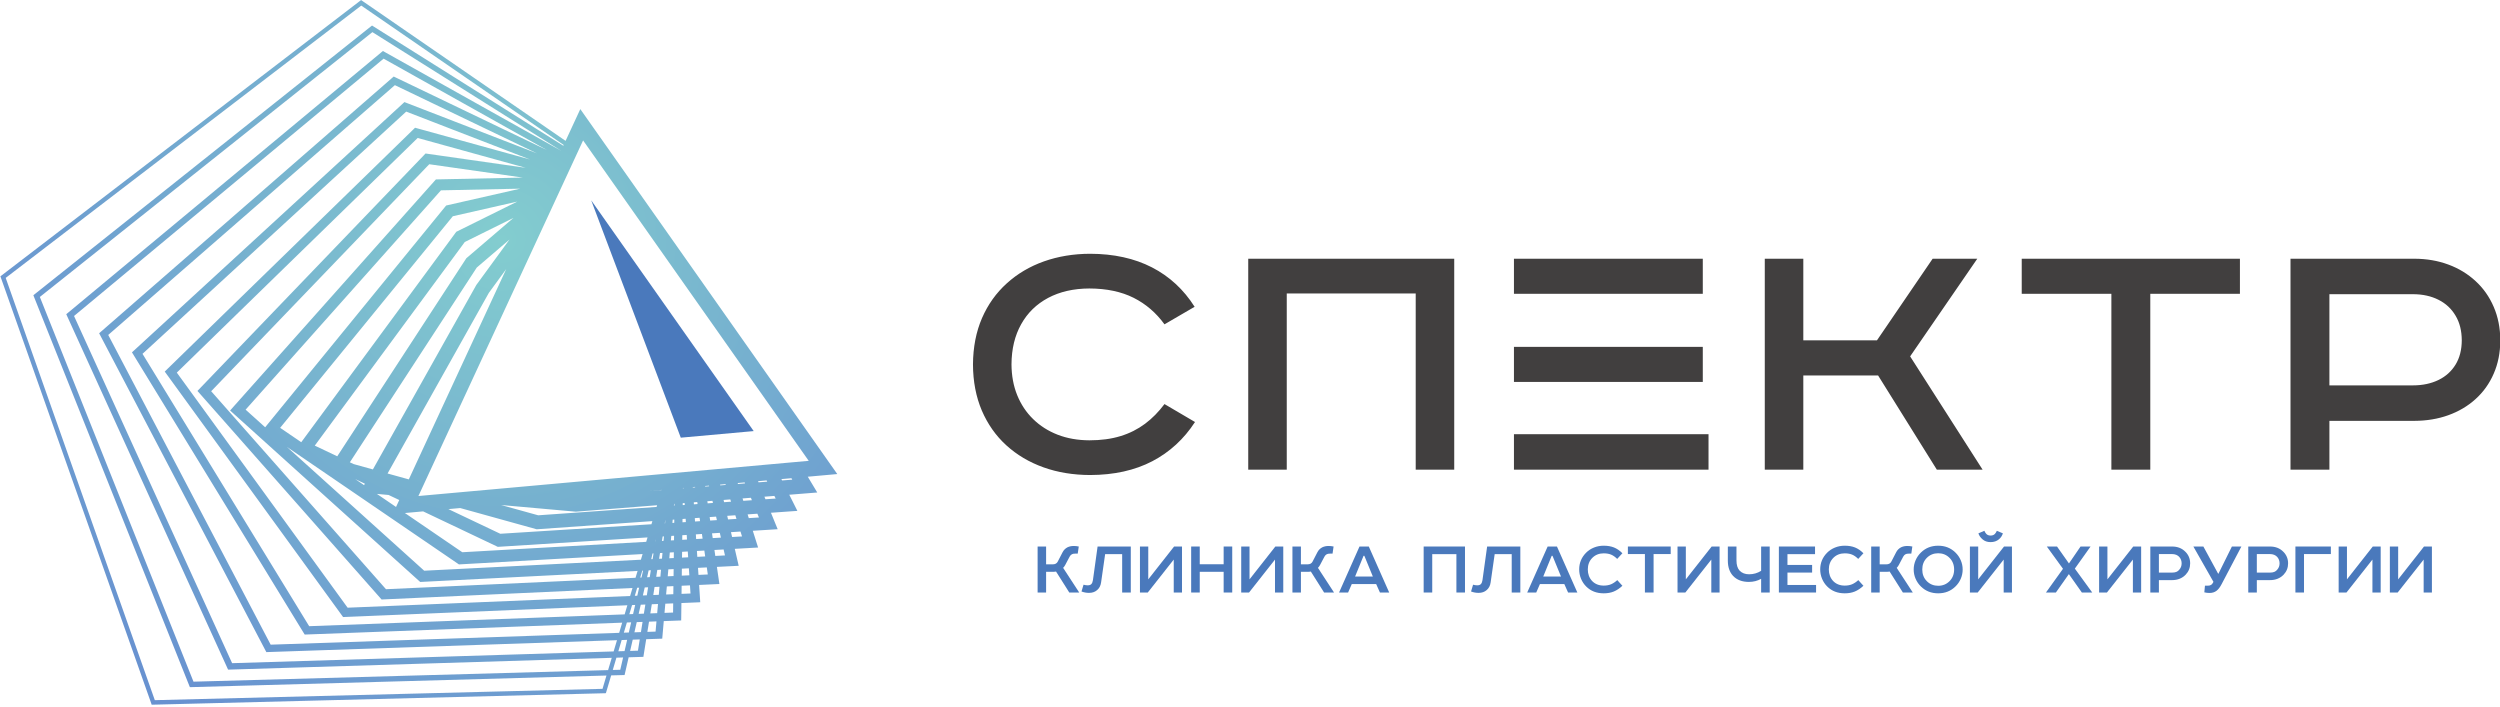 <?xml version="1.0" encoding="UTF-8" standalone="no"?>
<!DOCTYPE svg PUBLIC "-//W3C//DTD SVG 1.1//EN" "http://www.w3.org/Graphics/SVG/1.1/DTD/svg11.dtd">
<svg width="100%" height="100%" viewBox="0 0 962 272" version="1.1" xmlns="http://www.w3.org/2000/svg" xmlns:xlink="http://www.w3.org/1999/xlink" xml:space="preserve" xmlns:serif="http://www.serif.com/" style="fill-rule:evenodd;clip-rule:evenodd;stroke-linejoin:round;stroke-miterlimit:2;">
    <g transform="matrix(1,0,0,1,-2023.68,-315.905)">
        <g transform="matrix(5.556,0,0,5.556,0,0)">
            <g transform="matrix(0.155,0,0,0.155,354.953,-24.206)">
                <path d="M523.509,767.194L527.303,767.194L527.303,775.163L530.253,775.163C530.802,775.163 531.27,775.056 531.659,774.842C532.073,774.588 532.361,774.273 532.522,773.899L534.65,769.783C535.145,768.806 535.874,768.064 536.838,767.555C537.667,767.154 538.597,766.953 539.628,766.953C540.391,766.953 541.147,767.033 541.896,767.194L541.434,770.366L540.371,770.366C539.688,770.366 539.18,770.459 538.845,770.647C538.443,770.847 538.102,771.202 537.821,771.71L535.814,775.504C535.546,775.986 535.245,776.394 534.91,776.729L542.097,787.749L537.661,787.749L531.739,778.375C531.378,778.455 530.956,778.495 530.474,778.495L527.303,778.495L527.303,787.749L523.509,787.749L523.509,767.194Z" style="fill:rgb(74,121,188);fill-rule:nonzero;"/>
                <path d="M550.307,767.194L565.142,767.194L565.142,787.749L561.287,787.749L561.287,770.606L553.679,770.606L551.873,783.233C551.672,784.705 551.07,785.856 550.066,786.686C549.129,787.502 547.938,787.91 546.493,787.91C545.315,787.91 544.191,787.703 543.121,787.288L544.024,784.257C544.68,784.444 545.295,784.538 545.871,784.538C546.593,784.538 547.129,784.364 547.477,784.016C547.851,783.641 548.099,783.052 548.219,782.249L550.307,767.194Z" style="fill:rgb(74,121,188);fill-rule:nonzero;"/>
                <path d="M572.95,767.194L572.95,781.868L584.493,767.194L588.026,767.194L588.026,787.749L584.332,787.749L584.332,773.035L572.73,787.749L569.237,787.749L569.237,767.194L572.95,767.194Z" style="fill:rgb(74,121,188);fill-rule:nonzero;"/>
                <path d="M606.634,767.194L610.468,767.194L610.468,787.749L606.634,787.749L606.634,778.495L595.955,778.495L595.955,787.749L592.121,787.749L592.121,767.194L595.955,767.194L595.955,775.123L606.634,775.123L606.634,767.194Z" style="fill:rgb(74,121,188);fill-rule:nonzero;"/>
                <path d="M618.197,767.194L618.197,781.868L629.739,767.194L633.272,767.194L633.272,787.749L629.578,787.749L629.578,773.035L617.976,787.749L614.483,787.749L614.483,767.194L618.197,767.194Z" style="fill:rgb(74,121,188);fill-rule:nonzero;"/>
                <path d="M637.367,767.194L641.161,767.194L641.161,775.163L644.112,775.163C644.661,775.163 645.129,775.056 645.517,774.842C645.932,774.588 646.22,774.273 646.38,773.899L648.508,769.783C649.003,768.806 649.733,768.064 650.696,767.555C651.526,767.154 652.456,766.953 653.486,766.953C654.249,766.953 655.005,767.033 655.755,767.194L655.293,770.366L654.229,770.366C653.547,770.366 653.038,770.459 652.703,770.647C652.302,770.847 651.961,771.202 651.68,771.71L649.672,775.504C649.405,775.986 649.104,776.394 648.769,776.729L655.955,787.749L651.519,787.749L645.597,778.375C645.236,778.455 644.814,778.495 644.333,778.495L641.161,778.495L641.161,787.749L637.367,787.749L637.367,767.194Z" style="fill:rgb(74,121,188);fill-rule:nonzero;"/>
                <path d="M667.337,767.194L671.493,767.194L680.606,787.749L676.471,787.749L674.785,783.976L663.885,783.976L662.239,787.749L658.204,787.749L667.337,767.194ZM669.144,771.349L665.37,780.603L673.299,780.603L669.505,771.349L669.144,771.349Z" style="fill:rgb(74,121,188);fill-rule:nonzero;"/>
                <path d="M699.837,770.606L699.837,787.749L696.003,787.749L696.003,767.194L714.471,767.194L714.471,787.749L710.636,787.749L710.636,770.606L699.837,770.606Z" style="fill:rgb(74,121,188);fill-rule:nonzero;"/>
                <path d="M724.367,767.194L739.201,767.194L739.201,787.749L735.347,787.749L735.347,770.606L727.739,770.606L725.933,783.233C725.732,784.705 725.13,785.856 724.126,786.686C723.189,787.502 721.998,787.91 720.553,787.91C719.375,787.91 718.251,787.703 717.18,787.288L718.084,784.257C718.74,784.444 719.355,784.538 719.931,784.538C720.653,784.538 721.189,784.364 721.536,784.016C721.911,783.641 722.159,783.052 722.279,782.249L724.367,767.194Z" style="fill:rgb(74,121,188);fill-rule:nonzero;"/>
                <path d="M751.406,767.194L755.562,767.194L764.675,787.749L760.54,787.749L758.854,783.976L747.954,783.976L746.308,787.749L742.273,787.749L751.406,767.194ZM753.213,771.349L749.439,780.603L757.368,780.603L753.574,771.349L753.213,771.349Z" style="fill:rgb(74,121,188);fill-rule:nonzero;"/>
                <path d="M769.352,777.431C769.352,779.506 769.995,781.232 771.279,782.611C772.604,783.976 774.331,784.658 776.458,784.658C777.703,784.658 778.794,784.461 779.73,784.066C780.667,783.671 781.597,783.052 782.521,782.209L784.809,784.738C783.564,785.903 782.286,786.756 780.975,787.298C779.663,787.84 778.158,788.111 776.458,788.111C773.273,788.111 770.67,787.1 768.65,785.08C767.659,784.103 766.887,782.948 766.331,781.617C765.776,780.285 765.498,778.89 765.498,777.431C765.498,774.514 766.535,772.018 768.61,769.944C769.586,768.967 770.751,768.204 772.102,767.656C773.454,767.107 774.906,766.833 776.458,766.833C778.198,766.833 779.724,767.093 781.035,767.615C782.347,768.137 783.605,769.001 784.809,770.205L782.48,772.734C781.584,771.838 780.677,771.199 779.76,770.817C778.844,770.436 777.743,770.245 776.458,770.245C774.411,770.245 772.718,770.914 771.38,772.252C770.028,773.604 769.352,775.33 769.352,777.431Z" style="fill:rgb(74,121,188);fill-rule:nonzero;"/>
                <path d="M787.258,770.566L787.258,767.194L806.388,767.194L806.388,770.566L798.74,770.566L798.74,787.749L794.866,787.749L794.866,770.566L787.258,770.566Z" style="fill:rgb(74,121,188);fill-rule:nonzero;"/>
                <path d="M813.153,767.194L813.153,781.868L824.696,767.194L828.229,767.194L828.229,787.749L824.535,787.749L824.535,773.035L812.932,787.749L809.44,787.749L809.44,767.194L813.153,767.194Z" style="fill:rgb(74,121,188);fill-rule:nonzero;"/>
                <path d="M850.631,787.749L846.797,787.749L846.797,781.627C845.151,782.55 843.331,783.012 841.337,783.012C838.326,783.012 835.97,782.122 834.271,780.342C832.705,778.656 831.922,776.394 831.922,773.557L831.922,767.194L835.776,767.194L835.776,773.397C835.776,775.431 836.245,776.956 837.182,777.973C838.225,779.057 839.637,779.599 841.417,779.599C843.384,779.599 845.178,779.084 846.797,778.054L846.797,767.194L850.631,767.194L850.631,787.749Z" style="fill:rgb(74,121,188);fill-rule:nonzero;"/>
                <path d="M854.726,787.749L854.726,767.194L870.885,767.194L870.885,770.606L858.56,770.606L858.56,775.424L869.581,775.424L869.581,778.837L858.56,778.837L858.56,784.377L871.347,784.377L871.347,787.749L854.726,787.749Z" style="fill:rgb(74,121,188);fill-rule:nonzero;"/>
                <path d="M877.048,777.431C877.048,779.506 877.69,781.232 878.975,782.611C880.3,783.976 882.026,784.658 884.154,784.658C885.399,784.658 886.489,784.461 887.426,784.066C888.363,783.671 889.293,783.052 890.216,782.209L892.505,784.738C891.26,785.903 889.982,786.756 888.671,787.298C887.359,787.84 885.854,788.111 884.154,788.111C880.969,788.111 878.366,787.1 876.346,785.08C875.355,784.103 874.582,782.948 874.027,781.617C873.472,780.285 873.194,778.89 873.194,777.431C873.194,774.514 874.231,772.018 876.305,769.944C877.282,768.967 878.447,768.204 879.798,767.656C881.15,767.107 882.602,766.833 884.154,766.833C885.894,766.833 887.42,767.093 888.731,767.615C890.043,768.137 891.3,769.001 892.505,770.205L890.176,772.734C889.28,771.838 888.373,771.199 887.456,770.817C886.54,770.436 885.439,770.245 884.154,770.245C882.107,770.245 880.414,770.914 879.076,772.252C877.724,773.604 877.048,775.33 877.048,777.431Z" style="fill:rgb(74,121,188);fill-rule:nonzero;"/>
                <path d="M895.978,767.194L899.772,767.194L899.772,775.163L902.722,775.163C903.271,775.163 903.74,775.056 904.128,774.842C904.542,774.588 904.83,774.273 904.991,773.899L907.119,769.783C907.614,768.806 908.343,768.064 909.307,767.555C910.136,767.154 911.066,766.953 912.097,766.953C912.86,766.953 913.616,767.033 914.365,767.194L913.904,770.366L912.84,770.366C912.157,770.366 911.649,770.459 911.314,770.647C910.913,770.847 910.571,771.202 910.29,771.71L908.283,775.504C908.015,775.986 907.714,776.394 907.38,776.729L914.566,787.749L910.13,787.749L904.208,778.375C903.847,778.455 903.425,778.495 902.943,778.495L899.772,778.495L899.772,787.749L895.978,787.749L895.978,767.194Z" style="fill:rgb(74,121,188);fill-rule:nonzero;"/>
                <path d="M935.985,773.316C936.56,774.628 936.848,776.013 936.848,777.472C936.848,778.93 936.56,780.319 935.985,781.637C935.409,782.955 934.613,784.103 933.596,785.08C931.535,787.1 928.972,788.111 925.908,788.111C922.843,788.111 920.28,787.1 918.219,785.08C917.202,784.103 916.406,782.955 915.831,781.637C915.255,780.319 914.967,778.93 914.967,777.472C914.967,776.013 915.255,774.625 915.831,773.306C916.406,771.988 917.202,770.841 918.219,769.864C920.28,767.843 922.843,766.833 925.908,766.833C928.972,766.833 931.535,767.843 933.596,769.864C934.613,770.841 935.409,771.991 935.985,773.316ZM920.849,772.252C919.484,773.617 918.802,775.357 918.802,777.472C918.802,779.586 919.484,781.326 920.849,782.691C922.214,784.056 923.9,784.738 925.908,784.738C927.915,784.738 929.601,784.056 930.966,782.691C932.345,781.312 933.034,779.573 933.034,777.472C933.034,775.371 932.345,773.631 930.966,772.252C929.601,770.887 927.915,770.205 925.908,770.205C923.9,770.205 922.214,770.887 920.849,772.252Z" style="fill:rgb(74,121,188);fill-rule:nonzero;"/>
                <path d="M943.793,767.194L943.793,781.868L955.336,767.194L958.869,767.194L958.869,787.749L955.175,787.749L955.175,773.035L943.573,787.749L940.08,787.749L940.08,767.194L943.793,767.194ZM949.294,765.227C947.862,765.227 946.671,764.812 945.721,763.982C944.824,763.219 944.208,762.329 943.874,761.312L946.544,760.168C946.825,760.797 947.126,761.272 947.447,761.593C947.915,762.062 948.544,762.296 949.334,762.296C950.123,762.296 950.752,762.062 951.221,761.593C951.542,761.272 951.843,760.797 952.124,760.168L954.814,761.312C954.506,762.356 953.917,763.246 953.047,763.982C952.057,764.812 950.806,765.227 949.294,765.227Z" style="fill:rgb(74,121,188);fill-rule:nonzero;"/>
                <path d="M979.003,767.194L984.342,774.762L989.522,767.194L993.998,767.194L986.972,777.07L994.741,787.749L990.104,787.749L984.302,779.519L978.501,787.749L974.065,787.749L981.673,777.15L974.446,767.194L979.003,767.194Z" style="fill:rgb(74,121,188);fill-rule:nonzero;"/>
                <path d="M1001.53,767.194L1001.53,781.868L1013.07,767.194L1016.6,767.194L1016.6,787.749L1012.91,787.749L1012.91,773.035L1001.31,787.749L997.812,787.749L997.812,767.194L1001.53,767.194Z" style="fill:rgb(74,121,188);fill-rule:nonzero;"/>
                <path d="M1038.5,774.722C1038.5,776.689 1037.83,778.375 1036.49,779.78C1034.91,781.399 1032.89,782.209 1030.41,782.209L1024.53,782.209L1024.53,787.749L1020.7,787.749L1020.7,767.194L1030.41,767.194C1032.86,767.194 1034.85,767.977 1036.37,769.542C1037.79,770.961 1038.5,772.687 1038.5,774.722ZM1030.61,778.837C1031.95,778.837 1032.95,778.422 1033.6,777.592C1034.33,776.789 1034.69,775.832 1034.69,774.722C1034.69,773.638 1034.36,772.707 1033.7,771.931C1032.93,771.021 1031.8,770.566 1030.33,770.566L1024.53,770.566L1024.53,778.837L1030.61,778.837Z" style="fill:rgb(74,121,188);fill-rule:nonzero;"/>
                <path d="M1057.15,767.194L1061.39,767.194L1052.51,784.096C1051.82,785.421 1051.07,786.378 1050.29,786.967C1049.43,787.622 1048.39,787.95 1047.17,787.95C1046.34,787.95 1045.56,787.856 1044.83,787.669L1045.11,784.698L1046.39,784.698C1047.01,784.698 1047.5,784.578 1047.86,784.337C1048.19,784.123 1048.46,783.808 1048.68,783.393L1048.9,782.972L1039.93,767.194L1044.4,767.194L1050.99,779.318L1051.15,779.318L1057.15,767.194Z" style="fill:rgb(74,121,188);fill-rule:nonzero;"/>
                <path d="M1082.26,774.722C1082.26,776.689 1081.59,778.375 1080.26,779.78C1078.68,781.399 1076.65,782.209 1074.17,782.209L1068.29,782.209L1068.29,787.749L1064.46,787.749L1064.46,767.194L1074.17,767.194C1076.62,767.194 1078.61,767.977 1080.13,769.542C1081.55,770.961 1082.26,772.687 1082.26,774.722ZM1074.37,778.837C1075.71,778.837 1076.71,778.422 1077.36,777.592C1078.09,776.789 1078.45,775.832 1078.45,774.722C1078.45,773.638 1078.12,772.707 1077.46,771.931C1076.69,771.021 1075.56,770.566 1074.09,770.566L1068.29,770.566L1068.29,778.837L1074.37,778.837Z" style="fill:rgb(74,121,188);fill-rule:nonzero;"/>
                <path d="M1089.37,770.566L1089.37,787.749L1085.53,787.749L1085.53,767.194L1101.37,767.194L1101.37,770.566L1089.37,770.566Z" style="fill:rgb(74,121,188);fill-rule:nonzero;"/>
                <path d="M1108.56,767.194L1108.56,781.868L1120.1,767.194L1123.63,767.194L1123.63,787.749L1119.94,787.749L1119.94,773.035L1108.34,787.749L1104.85,787.749L1104.85,767.194L1108.56,767.194Z" style="fill:rgb(74,121,188);fill-rule:nonzero;"/>
                <path d="M1131.44,767.194L1131.44,781.868L1142.99,767.194L1146.52,767.194L1146.52,787.749L1142.83,787.749L1142.83,773.035L1131.22,787.749L1127.73,787.749L1127.73,767.194L1131.44,767.194Z" style="fill:rgb(74,121,188);fill-rule:nonzero;"/>
            </g>
            <g>
                <path d="M525.564,77.234L531.351,77.234C532.024,77.234 532.614,77.366 533.121,77.622C533.628,77.877 534.02,78.243 534.302,78.723C534.588,79.198 534.729,79.766 534.732,80.431C534.729,81.083 534.588,81.642 534.302,82.109C534.02,82.571 533.628,82.928 533.121,83.174C532.614,83.421 532.024,83.549 531.351,83.549L525.564,83.549L525.564,77.234ZM522.87,74.777L522.87,89.388L525.564,89.388L525.564,86.006L531.457,86.006C532.302,86.002 533.081,85.874 533.804,85.614C534.521,85.355 535.151,84.985 535.688,84.496C536.226,84.011 536.645,83.426 536.943,82.739C537.243,82.056 537.397,81.286 537.401,80.431C537.397,79.577 537.243,78.802 536.943,78.11C536.645,77.415 536.226,76.82 535.688,76.327C535.151,75.83 534.521,75.446 533.804,75.182C533.081,74.914 532.302,74.781 531.457,74.777L522.87,74.777ZM504.255,74.777L504.255,77.208L510.464,77.208L510.464,89.388L513.159,89.388L513.159,77.208L519.367,77.208L519.367,74.777L504.255,74.777ZM486.459,74.777L486.459,89.388L489.128,89.388L489.128,82.862L494.307,82.862L498.376,89.388L501.546,89.388L496.526,81.541L501.177,74.777L498.085,74.777L494.228,80.431L489.128,80.431L489.128,74.777L486.459,74.777ZM469.087,86.931L469.087,89.388L482.563,89.388L482.563,86.931L469.087,86.931ZM469.087,74.777L469.087,77.208L482.166,77.208L482.166,74.777L469.087,74.777ZM450.684,74.777L450.684,89.388L453.352,89.388L453.352,77.182L462.283,77.182L462.283,89.388L464.951,89.388L464.951,74.777L450.684,74.777ZM469.087,80.88L469.087,83.311L482.166,83.311L482.166,80.88L469.087,80.88ZM446.971,78.106C446.214,76.913 445.231,76.001 444.016,75.376C442.801,74.751 441.374,74.438 439.731,74.434C438.582,74.438 437.517,74.614 436.534,74.962C435.553,75.31 434.697,75.817 433.963,76.482C433.228,77.146 432.654,77.948 432.245,78.89C431.836,79.837 431.629,80.902 431.62,82.096C431.624,83.28 431.831,84.346 432.231,85.289C432.637,86.231 433.2,87.037 433.932,87.702C434.663,88.366 435.517,88.873 436.504,89.226C437.485,89.578 438.564,89.754 439.731,89.758C441.396,89.754 442.831,89.432 444.038,88.803C445.244,88.173 446.231,87.266 446.997,86.086L444.884,84.844C444.482,85.381 444.033,85.839 443.536,86.209C443.034,86.583 442.471,86.87 441.836,87.063C441.206,87.257 440.484,87.354 439.679,87.354C438.877,87.35 438.146,87.222 437.485,86.966C436.829,86.711 436.262,86.35 435.786,85.883C435.306,85.416 434.94,84.861 434.681,84.223C434.421,83.58 434.293,82.871 434.288,82.096C434.293,81.025 434.518,80.097 434.958,79.313C435.398,78.525 436.019,77.921 436.825,77.49C437.631,77.063 438.582,76.842 439.679,76.838C440.876,76.842 441.898,77.058 442.748,77.485C443.598,77.913 444.307,78.525 444.884,79.321L446.971,78.106Z" style="fill:rgb(65,63,63);fill-rule:nonzero;"/>
                <path d="M388.464,88.876L388.726,89L390.059,89.37L397.21,76.618L397.223,76.595L397.243,76.567L399.519,73.45L397.254,75.388L388.464,88.876ZM417.176,91.259L417.248,91.436L417.957,91.387L417.865,91.205L417.176,91.259ZM387.591,88.461L396.491,74.805L396.531,74.743L396.58,74.702L399.797,71.948L396.424,73.618L386.034,87.721L387.591,88.461ZM416.012,92.484L416.093,92.742L416.796,92.698L416.689,92.437L416.012,92.484ZM415.662,91.38L415.714,91.545L416.309,91.503L416.24,91.334L415.662,91.38ZM385.097,87.486L395.769,73L395.833,72.912L395.931,72.864L400.058,70.82L395.595,71.835L383.636,86.489L385.097,87.486ZM389.448,90.459L389.504,90.358L388.838,90.041L389.448,90.459ZM414.859,93.715L414.936,94.05L415.625,94.011L415.519,93.673L414.859,93.715ZM414.6,92.584L414.656,92.833L415.24,92.796L415.161,92.545L414.6,92.584ZM414.347,91.484L414.383,91.639L414.863,91.605L414.813,91.447L414.347,91.484ZM382.598,86.451L382.709,86.314L395.043,71.202L395.133,71.092L395.272,71.06L400.266,69.925L394.773,70.041L381.244,85.231L382.598,86.451ZM413.714,94.949L413.774,95.361L414.444,95.326L414.35,94.914L413.714,94.949ZM413.547,93.797L413.595,94.126L414.162,94.093L414.086,93.763L413.547,93.797ZM413.383,92.67L413.418,92.911L413.884,92.881L413.828,92.639L413.383,92.67ZM413.223,91.573L413.244,91.719L413.61,91.693L413.577,91.545L413.223,91.573ZM412.576,96.187L412.608,96.674L413.255,96.645L413.185,96.156L412.576,96.187ZM412.501,95.018L412.527,95.424L413.073,95.396L413.015,94.989L412.501,95.018ZM412.427,93.868L412.447,94.191L412.895,94.165L412.848,93.841L412.427,93.868ZM412.354,92.743L412.369,92.977L412.718,92.954L412.685,92.719L412.354,92.743ZM412.283,91.648L412.292,91.786L412.546,91.768L412.525,91.629L412.283,91.648ZM411.442,97.426L411.436,97.988L412.056,97.963L412.02,97.4L411.442,97.426ZM411.458,96.243L411.452,96.727L411.975,96.703L411.943,96.219L411.458,96.243ZM411.474,95.076L411.468,95.478L411.894,95.456L411.868,95.053L411.474,95.076ZM411.488,93.927L411.484,94.244L411.813,94.226L411.794,93.908L411.488,93.927ZM411.503,92.802L411.5,93.031L411.735,93.017L411.721,92.787L411.503,92.802ZM411.517,91.709L411.516,91.841L411.658,91.831L411.65,91.699L411.517,91.709ZM410.312,98.67L410.256,99.305L410.85,99.283L410.857,98.647L410.312,98.67ZM410.417,97.473L410.367,98.032L410.866,98.012L410.873,97.452L410.417,97.473ZM410.521,96.291L410.479,96.772L410.883,96.754L410.889,96.273L410.521,96.291ZM410.623,95.124L410.589,95.523L410.898,95.507L410.903,95.108L410.623,95.124ZM410.725,93.975L410.697,94.289L410.914,94.277L410.919,93.963L410.725,93.975ZM410.823,92.851L410.804,93.075L410.931,93.067L410.934,92.843L410.823,92.851ZM410.919,91.756L410.908,91.883L410.945,91.881L410.947,91.754L410.919,91.756ZM409.183,99.914L409.069,100.621L409.637,100.602L409.699,99.894L409.183,99.914ZM409.376,98.708L409.274,99.342L409.749,99.324L409.805,98.691L409.376,98.708ZM409.567,97.512L409.479,98.069L409.861,98.053L409.909,97.497L409.567,97.512ZM409.757,96.33L409.681,96.809L409.972,96.795L410.014,96.317L409.757,96.33ZM409.944,95.162L409.881,95.559L410.081,95.548L410.115,95.152L409.944,95.162ZM410.128,94.013L410.078,94.324L410.189,94.317L410.217,94.007L410.128,94.013ZM410.309,92.887L410.273,93.108L410.295,93.107L410.315,92.886L410.309,92.887ZM408.055,101.16L407.875,101.94L408.417,101.923L408.542,101.144L408.055,101.16ZM408.334,99.945L408.172,100.652L408.623,100.636L408.736,99.93L408.334,99.945ZM408.61,98.74L408.466,99.372L408.827,99.359L408.929,98.727L408.61,98.74ZM408.886,97.544L408.758,98.099L409.031,98.088L409.12,97.533L408.886,97.544ZM409.158,96.36L409.049,96.838L409.233,96.829L409.31,96.353L409.158,96.36ZM409.427,95.192L409.336,95.586L409.433,95.581L409.496,95.188L409.427,95.192ZM409.653,94.207L409.62,94.35L409.631,94.349L409.653,94.207ZM409.707,91.968L409.742,91.85L404.157,92.294L404.119,92.297L404.071,92.293L398.939,91.835L401.508,92.547L409.707,91.968ZM408.621,95.623L408.738,95.231L396.158,95.941L396.019,95.949L395.901,95.868L384.108,87.814L393.612,96.385L408.621,95.623ZM408.249,96.874L408.391,96.4L393.492,97.156L393.336,97.164L393.219,97.059L380.452,85.544L380.17,85.29L380.422,85.006L394.314,69.408L394.426,69.284L394.591,69.281L400.437,69.157L393.963,68.233L378.859,83.955L390.965,97.666L408.249,96.874ZM407.874,98.136L408.039,97.582L390.828,98.371L390.661,98.379L390.551,98.254L378.122,84.175L377.908,83.934L378.131,83.702L393.582,67.619L393.706,67.489L393.885,67.515L400.642,68.481L393.161,66.414L376.479,82.665L388.309,98.946L407.874,98.136ZM407.496,99.409L407.683,98.778L388.164,99.587L387.995,99.594L387.896,99.457L375.805,82.816L375.643,82.593L375.839,82.401L392.849,65.833L392.979,65.705L393.156,65.754L400.944,67.905L392.367,64.588L374.103,81.364L385.646,100.227L407.496,99.409ZM407.116,100.688L407.325,99.983L385.501,100.801L385.336,100.807L385.249,100.666L373.495,81.461L373.373,81.261L373.545,81.104L392.113,64.049L392.244,63.929L392.409,63.993L401.422,67.48L391.582,62.756L371.729,80.056L382.979,101.507L407.116,100.688ZM406.733,101.975L406.965,101.197L382.839,102.017L382.681,102.023L382.606,101.882L371.191,80.115L371.099,79.939L371.249,79.808L391.376,62.268L391.501,62.159L391.649,62.231L402.123,67.258L390.801,60.921L369.361,78.743L380.309,102.789L406.733,101.975ZM406.926,102.408L406.673,103.259L407.192,103.245L407.389,102.394L406.926,102.408ZM407.289,101.186L407.058,101.965L407.489,101.952L407.669,101.173L407.289,101.186ZM407.65,99.971L407.44,100.676L407.785,100.665L407.947,99.96L407.65,99.971ZM408.009,98.765L407.821,99.397L408.079,99.387L408.225,98.756L408.009,98.765ZM408.364,97.567L408.199,98.122L408.372,98.115L408.499,97.561L408.364,97.567ZM408.717,96.382L408.575,96.859L408.661,96.856L408.771,96.38L408.717,96.382ZM408.952,95.592L408.948,95.606L408.952,95.592ZM420.244,88.775L404.618,66.583L393.212,91.212L420.244,88.775ZM403.248,66.953L403.273,66.899L389.252,57.245L364.628,76.105L374.956,105.351L405.963,104.566L406.236,103.645L377.514,104.447L377.384,104.45L377.335,104.33L366.595,77.436L366.544,77.306L366.651,77.22L389.895,58.709L390,58.627L390.111,58.697L403.248,66.953ZM403.089,67.296L403.09,67.295L390.025,59.084L366.993,77.425L377.634,104.07L406.349,103.269L406.602,102.418L380.176,103.232L380.03,103.236L379.97,103.104L368.892,78.773L368.822,78.62L368.951,78.513L390.637,60.487L390.752,60.391L390.884,60.464L403.089,67.296ZM392.547,90.06L399.292,75.497L398.092,77.139L391.075,89.652L392.547,90.06ZM391.662,91.97L391.829,91.61L391.885,91.489L391.146,91.139L390.338,91.066L391.662,91.97ZM393.54,92.276L392.37,92.381L392.276,92.39L396.251,95.105L408.988,94.385L409.08,94.079L398.823,94.725L398.709,94.732L398.604,94.682L393.54,92.276ZM396.106,92.045L395.289,92.119L398.882,93.826L409.351,93.167L409.415,92.95L401.49,93.509L401.404,93.515L401.326,93.494L396.106,92.045ZM410.057,90.788L409.109,90.873L410.054,90.797L410.057,90.788ZM411.582,90.65L411.53,90.655L411.53,90.68L411.584,90.676L411.582,90.65ZM412.373,90.579L412.215,90.593L412.217,90.626L412.378,90.613L412.373,90.579ZM413.335,90.492L413.068,90.516L413.075,90.558L413.346,90.536L413.335,90.492ZM414.479,90.389L414.104,90.423L414.115,90.475L414.496,90.445L414.479,90.389ZM415.806,90.27L415.324,90.313L415.344,90.378L415.834,90.338L415.806,90.27ZM417.327,90.132L416.737,90.185L416.77,90.264L417.369,90.217L417.327,90.132ZM419.045,89.978L418.353,90.04L418.4,90.134L419.105,90.078L419.045,89.978ZM414.124,78.189L414.124,78.19L421.679,88.92L422.223,89.691L421.281,89.776L420.179,89.875L420.41,90.26L420.835,90.968L420.011,91.034L418.896,91.123L419.136,91.598L419.458,92.241L418.741,92.292L417.628,92.371L417.859,92.936L418.094,93.511L417.473,93.55L416.371,93.619L416.577,94.269L416.738,94.778L416.205,94.809L415.124,94.87L415.291,95.599L415.394,96.044L414.938,96.067L413.885,96.12L414.002,96.925L414.058,97.306L413.672,97.324L412.653,97.371L412.71,98.245L412.73,98.569L412.405,98.583L411.427,98.624L411.415,99.56L411.411,99.83L411.141,99.84L410.205,99.875L410.118,100.869L410.099,101.091L409.876,101.098L408.988,101.129L408.821,102.172L408.793,102.351L408.611,102.356L407.773,102.382L407.523,103.47L407.491,103.61L407.347,103.614L406.562,103.635L406.227,104.762L406.194,104.869L406.083,104.872L374.852,105.663L374.739,105.666L374.702,105.56L364.299,76.102L364.262,75.996L364.351,75.928L389.153,56.931L389.242,56.863L389.335,56.927L403.405,66.615L404.028,65.27L404.424,64.414L411.136,73.946L411.178,74.006L411.736,74.799L411.887,75.013L412.336,75.65L412.572,75.985L412.934,76.499L413.24,76.936L413.529,77.345L413.897,77.868L414.124,78.189Z" style="fill:url(#_Radial1);"/>
                <path d="M411.383,87.171L416.433,86.715L405.179,70.733L411.383,87.171Z" style="fill:rgb(74,121,188);"/>
            </g>
        </g>
    </g>
    <defs>
        <radialGradient id="_Radial1" cx="0" cy="0" r="1" gradientUnits="userSpaceOnUse" gradientTransform="matrix(-29.725,24.071,-24.071,-29.725,399.038,73.456)"><stop offset="0" style="stop-color:rgb(131,205,207);stop-opacity:1"/><stop offset="1" style="stop-color:rgb(104,146,208);stop-opacity:1"/></radialGradient>
    </defs>
</svg>
